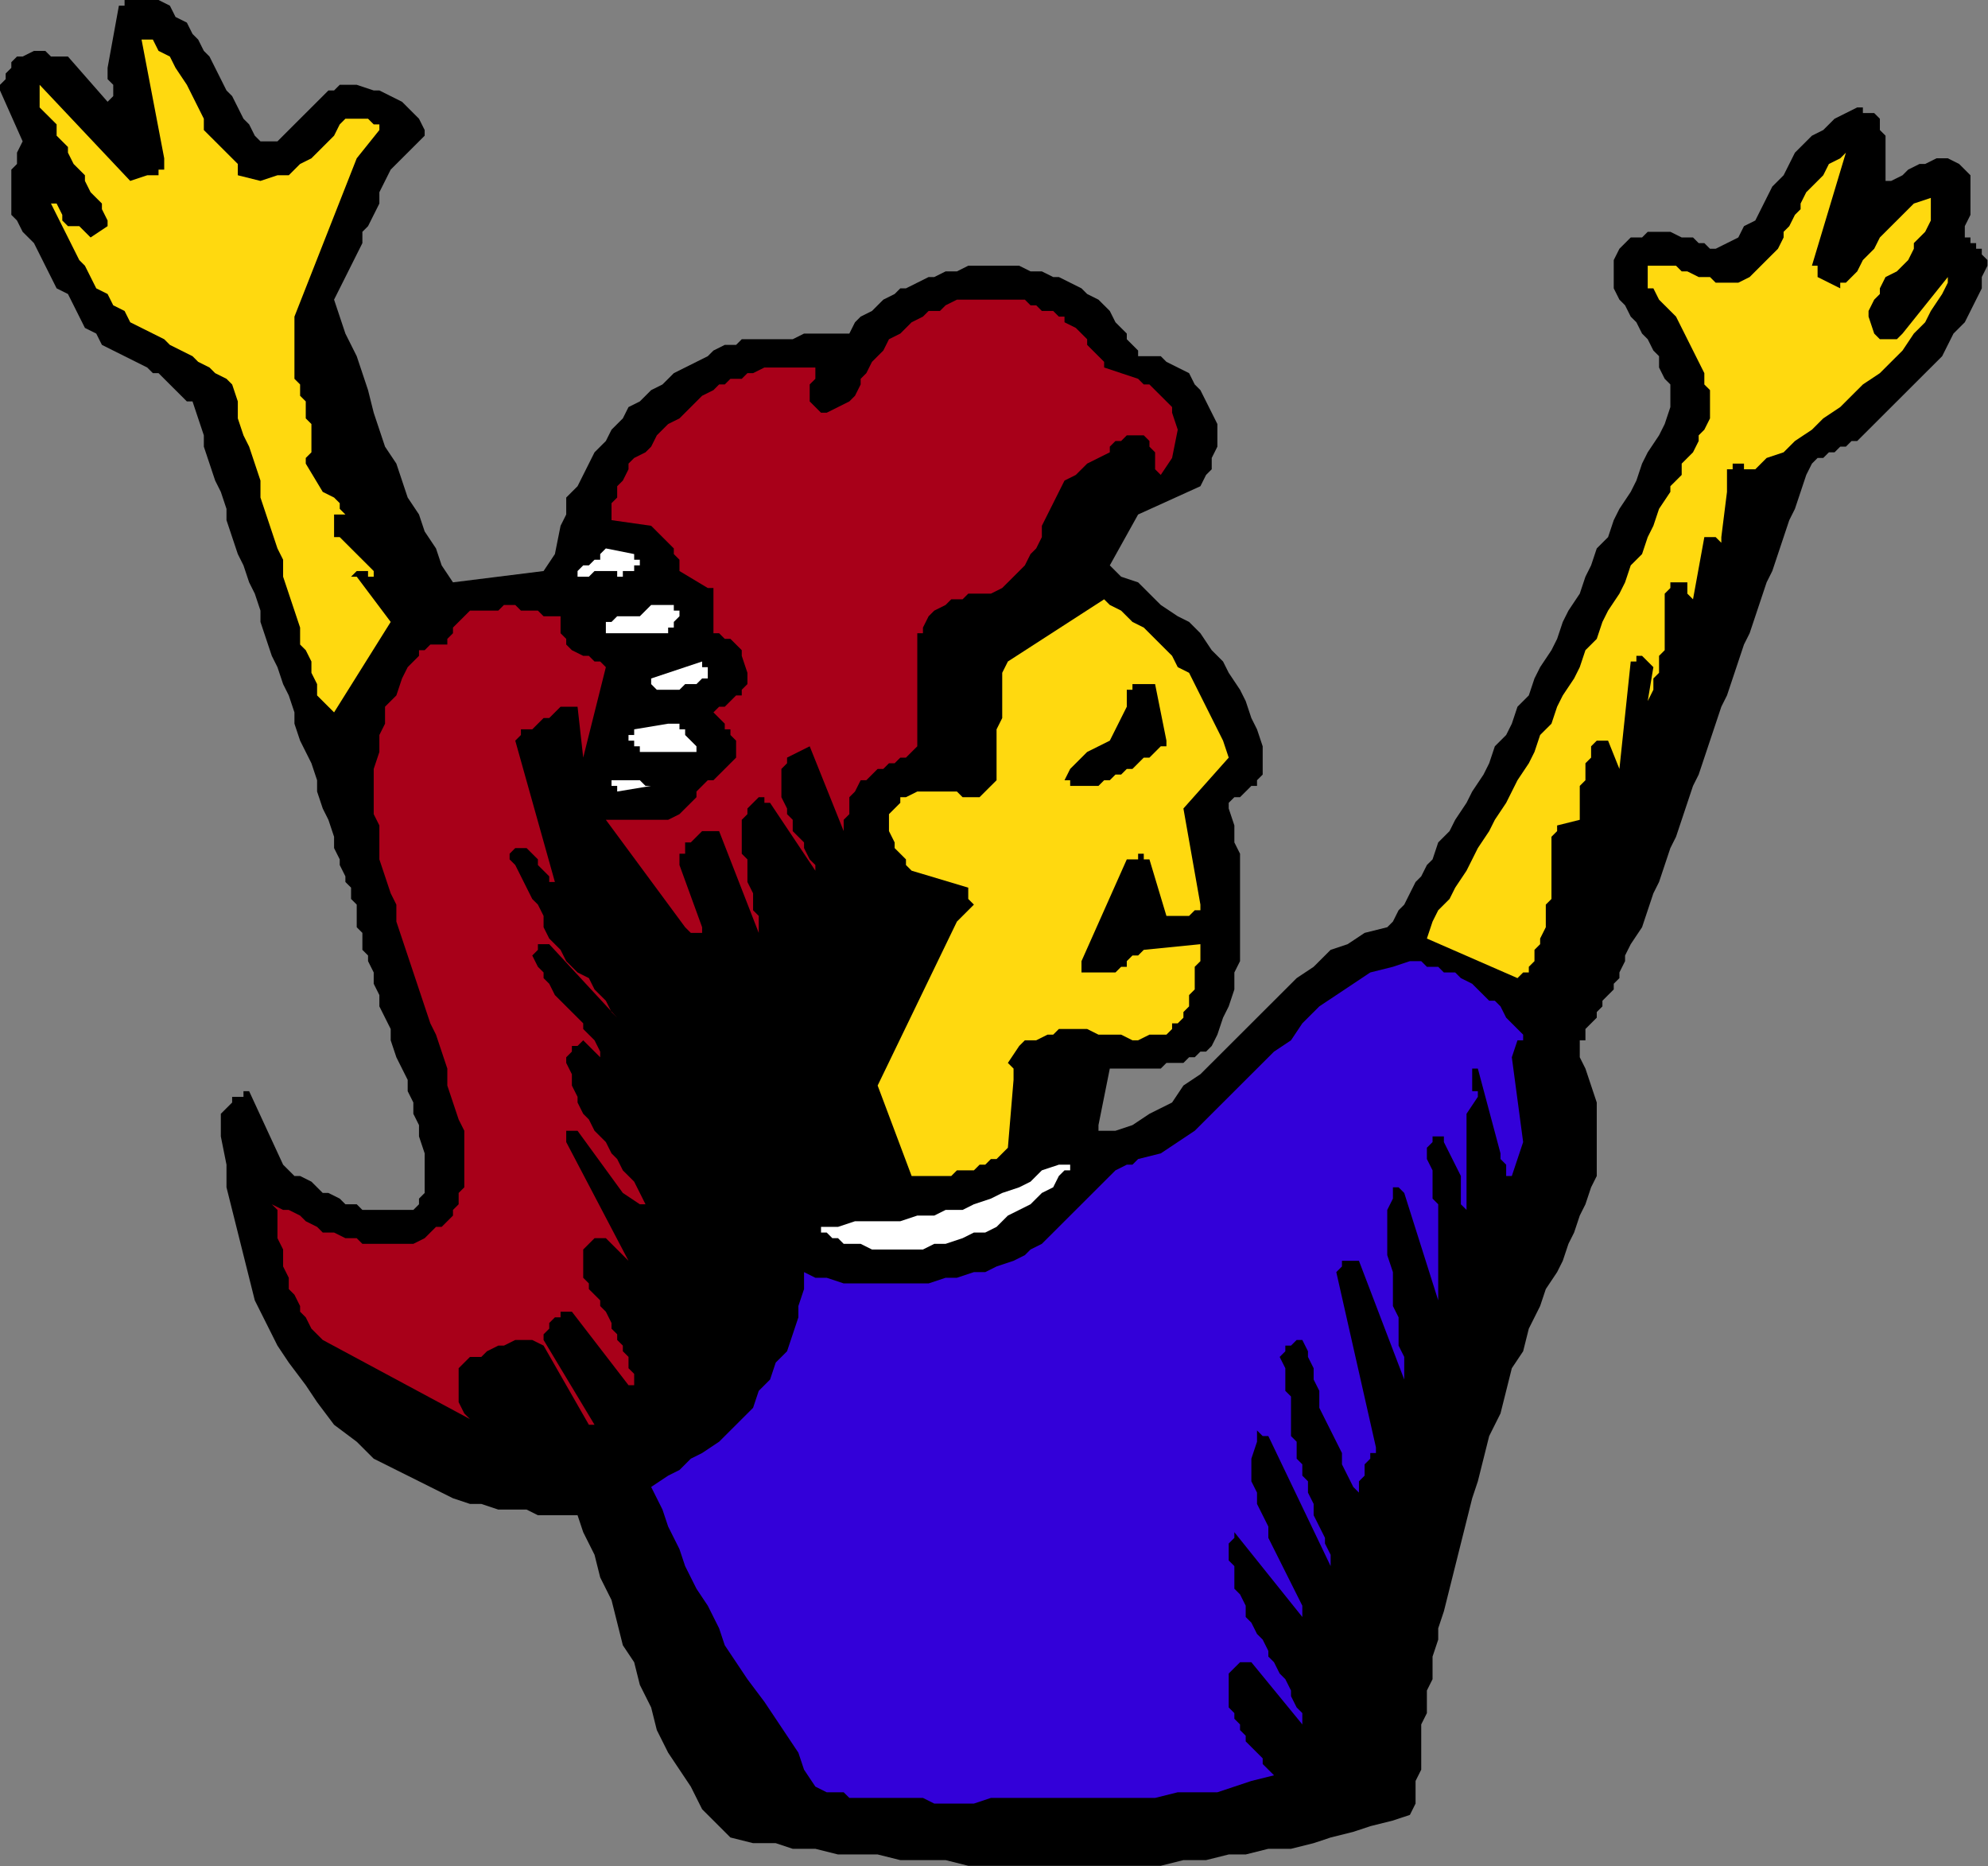 <?xml version="1.0" encoding="UTF-8" standalone="no"?>
<svg
   xmlns:dc="http://purl.org/dc/elements/1.1/"
   xmlns:cc="http://creativecommons.org/ns#"
   xmlns:rdf="http://www.w3.org/1999/02/22-rdf-syntax-ns#"
   xmlns:svg="http://www.w3.org/2000/svg"
   xmlns="http://www.w3.org/2000/svg"
   xmlns:sodipodi="http://sodipodi.sourceforge.net/DTD/sodipodi-0.dtd"
   xmlns:inkscape="http://www.inkscape.org/namespaces/inkscape"
   version="1.0"
   width="93.015mm"
   height="87.3mm"
   id="svg33"
   sodipodi:docname="FSA06131.WMF">
  <rect width="100%" height="100%" fill="#808080" stroke="none"/>
  <sodipodi:namedview
     pagecolor="#ffffff"
     bordercolor="#666666"
     borderopacity="1"
     objecttolerance="10"
     gridtolerance="10"
     guidetolerance="10"
     inkscape:pageopacity="0"
     inkscape:pageshadow="2"
     inkscape:window-width="640"
     inkscape:window-height="480"
     id="namedview35" />
  <defs
     id="defs3">
    <pattern
       id="WMFhbasepattern"
       patternUnits="userSpaceOnUse"
       width="6"
       height="6"
       x="0"
       y="0" />
  </defs>
  <path
     style="fill:#000000;fill-rule:evenodd;fill-opacity:1;stroke:none;"
     d="  M 351.456,46.979   L 350.455,48.979   L 350.455,50.978   L 349.453,52.977   L 348.452,54.976   L 347.451,56.975   L 345.448,58.974   L 344.447,60.973   L 343.446,62.973   L 341.443,64.972   L 339.44,66.971   L 338.439,67.97   L 336.437,69.969   L 334.434,71.969   L 332.431,73.968   L 330.429,75.967   L 328.426,77.966   L 327.425,77.966   L 326.424,78.966   L 325.422,78.966   L 324.421,79.965   L 323.42,79.965   L 322.418,80.965   L 321.417,80.965   L 320.416,81.964   L 319.414,83.963   L 318.413,86.962   L 317.412,89.961   L 316.411,91.96   L 315.409,94.959   L 314.408,97.957   L 313.407,100.956   L 312.405,102.955   L 311.404,105.954   L 310.403,108.952   L 309.401,111.951   L 308.4,113.95   L 307.399,116.949   L 306.398,119.948   L 305.396,122.946   L 304.395,124.945   L 303.394,127.944   L 302.392,130.943   L 301.391,133.942   L 300.39,136.94   L 299.388,138.939   L 298.387,141.938   L 297.386,144.937   L 296.385,147.935   L 295.383,149.935   L 294.382,152.933   L 293.381,155.932   L 292.379,157.931   L 291.378,160.93   L 290.377,163.928   L 288.374,166.927   L 287.373,168.926   L 287.373,169.926   L 286.372,171.925   L 286.372,172.925   L 285.37,173.924   L 285.37,174.924   L 284.369,175.923   L 283.368,176.923   L 283.368,177.922   L 282.366,178.922   L 282.366,179.921   L 281.365,180.921   L 280.364,181.921   L 280.364,183.92   L 279.362,183.92   L 279.362,185.919   L 279.362,186.918   L 280.364,188.918   L 281.365,191.916   L 282.366,194.915   L 282.366,196.914   L 282.366,199.913   L 282.366,202.911   L 282.366,204.911   L 282.366,207.909   L 281.365,209.908   L 280.364,212.907   L 279.362,214.906   L 278.361,217.905   L 277.36,219.904   L 276.359,222.903   L 275.357,224.902   L 273.355,227.901   L 272.353,230.899   L 270.351,234.897   L 269.349,238.896   L 267.347,241.894   L 266.346,245.893   L 265.344,249.891   L 263.342,253.889   L 262.34,257.887   L 261.339,261.886   L 260.338,264.884   L 259.336,268.883   L 258.335,272.881   L 257.334,276.879   L 256.333,280.877   L 255.331,284.876   L 254.33,287.874   L 254.33,289.873   L 253.329,292.872   L 253.329,294.871   L 253.329,296.87   L 252.327,298.87   L 252.327,300.869   L 252.327,302.868   L 251.326,304.867   L 251.326,306.866   L 251.326,308.865   L 251.326,310.864   L 251.326,312.863   L 250.325,314.863   L 250.325,316.862   L 250.325,318.861   L 249.323,320.86   L 246.32,321.859   L 242.314,322.859   L 239.31,323.859   L 235.305,324.858   L 232.301,325.858   L 228.296,326.857   L 224.291,326.857   L 220.286,327.857   L 217.282,327.857   L 213.277,328.856   L 209.272,328.856   L 205.266,329.856   L 202.262,329.856   L 198.257,329.856   L 194.252,329.856   L 190.247,329.856   L 186.242,329.856   L 182.236,329.856   L 179.233,329.856   L 175.227,329.856   L 171.222,329.856   L 167.217,328.856   L 163.212,328.856   L 159.207,328.856   L 155.201,327.857   L 152.197,327.857   L 148.192,327.857   L 144.187,326.857   L 140.182,326.857   L 137.178,325.858   L 133.173,325.858   L 129.168,324.858   L 127.165,322.859   L 124.161,319.86   L 122.159,315.862   L 120.156,312.863   L 118.153,309.865   L 116.151,305.866   L 115.149,301.868   L 113.147,297.87   L 112.145,293.872   L 110.143,290.873   L 109.142,286.875   L 108.14,282.877   L 106.138,278.878   L 105.136,274.88   L 103.134,270.882   L 102.133,267.883   L 100.13,267.883   L 97.126,267.883   L 95.123,267.883   L 93.121,266.883   L 90.117,266.883   L 88.114,266.883   L 85.11,265.884   L 83.108,265.884   L 80.104,264.884   L 78.101,263.885   L 76.099,262.885   L 74.096,261.886   L 72.094,260.886   L 70.091,259.887   L 68.088,258.887   L 66.086,257.887   L 63.082,254.889   L 59.077,251.89   L 56.073,247.892   L 54.07,244.893   L 51.066,240.895   L 49.064,237.896   L 47.061,233.898   L 45.058,229.9   L 44.057,225.901   L 43.056,221.903   L 42.055,217.905   L 41.053,213.907   L 40.052,209.908   L 40.052,205.91   L 39.051,200.912   L 39.051,196.914   L 39.051,196.914   L 40.052,195.914   L 40.052,195.914   L 41.053,194.915   L 41.053,194.915   L 41.053,193.915   L 42.055,193.915   L 42.055,193.915   L 42.055,193.915   L 43.056,193.915   L 43.056,192.916   L 44.057,192.916   L 50.065,205.91   L 51.066,206.91   L 52.068,207.909   L 53.069,207.909   L 55.071,208.909   L 56.073,209.908   L 57.074,210.908   L 58.075,210.908   L 60.078,211.907   L 61.079,212.907   L 63.082,212.907   L 64.083,213.907   L 66.086,213.907   L 67.087,213.907   L 69.09,213.907   L 70.091,213.907   L 72.094,213.907   L 73.095,213.907   L 74.096,212.907   L 74.096,211.907   L 75.097,210.908   L 75.097,209.908   L 75.097,207.909   L 75.097,206.91   L 75.097,205.91   L 75.097,203.911   L 74.096,200.912   L 74.096,198.913   L 73.095,196.914   L 73.095,194.915   L 72.094,192.916   L 72.094,190.917   L 71.092,188.918   L 70.091,186.918   L 69.09,183.92   L 69.09,181.921   L 68.088,179.921   L 67.087,177.922   L 67.087,175.923   L 66.086,173.924   L 66.086,171.925   L 65.084,169.926   L 65.084,168.926   L 64.083,167.927   L 64.083,166.927   L 64.083,164.928   L 63.082,163.928   L 63.082,162.929   L 63.082,161.929   L 63.082,159.93   L 62.081,158.931   L 62.081,157.931   L 62.081,156.931   L 61.079,155.932   L 61.079,154.932   L 60.078,152.933   L 60.078,151.934   L 59.077,149.935   L 59.077,147.935   L 58.075,144.937   L 57.074,142.938   L 56.073,139.939   L 56.073,137.94   L 55.071,134.941   L 54.07,132.942   L 53.069,130.943   L 52.068,127.944   L 52.068,125.945   L 51.066,122.946   L 50.065,120.947   L 49.064,117.949   L 48.062,115.949   L 47.061,112.951   L 46.06,109.952   L 46.06,107.953   L 45.058,104.954   L 44.057,102.955   L 43.056,99.956   L 42.055,97.957   L 41.053,94.959   L 40.052,91.96   L 40.052,89.961   L 39.051,86.962   L 38.049,84.963   L 37.048,81.964   L 36.047,78.966   L 36.047,76.966   L 35.045,73.968   L 34.044,70.969   L 33.043,70.969   L 32.042,69.969   L 31.04,68.97   L 30.039,67.97   L 29.038,66.971   L 28.036,65.971   L 27.035,65.971   L 26.034,64.972   L 24.031,63.972   L 22.029,62.973   L 20.026,61.973   L 18.023,60.973   L 17.022,58.974   L 15.019,57.975   L 14.018,55.976   L 13.017,53.976   L 12.016,51.977   L 10.013,50.978   L 9.012,48.979   L 8.01,46.979   L 7.009,44.98   L 6.008,42.981   L 4.005,40.982   L 3.004,38.983   L 2.003,37.983   L 2.003,35.984   L 2.003,33.985   L 2.003,31.986   L 2.003,29.987   L 3.004,28.987   L 3.004,26.988   L 4.005,24.989   L 0,15.993   L 0,14.993   L 1.001,13.994   L 1.001,12.994   L 2.003,11.995   L 2.003,10.995   L 3.004,9.996   L 4.005,9.996   L 6.008,8.996   L 7.009,8.996   L 7.009,8.996   L 8.01,8.996   L 9.012,9.996   L 10.013,9.996   L 10.013,9.996   L 11.014,9.996   L 12.016,9.996   L 19.025,17.992   L 20.026,16.993   L 20.026,16.993   L 20.026,15.993   L 20.026,14.993   L 20.026,14.993   L 19.025,13.994   L 19.025,12.994   L 19.025,11.995   L 21.027,1   L 22.029,1   L 22.029,0   L 23.03,0   L 24.031,0   L 25.032,0   L 26.034,0   L 27.035,0   L 28.036,0   L 30.039,1   L 31.04,2.999   L 33.043,3.998   L 34.044,5.997   L 35.045,6.997   L 36.047,8.996   L 37.048,9.996   L 38.049,11.995   L 39.051,13.994   L 40.052,15.993   L 41.053,16.993   L 42.055,18.992   L 43.056,20.991   L 44.057,21.99   L 45.058,23.99   L 46.06,24.989   L 48.062,24.989   L 49.064,24.989   L 50.065,23.99   L 51.066,22.99   L 52.068,21.99   L 53.069,20.991   L 53.069,20.991   L 54.07,19.991   L 55.071,18.992   L 56.073,17.992   L 57.074,16.993   L 58.075,15.993   L 59.077,15.993   L 60.078,14.993   L 62.081,14.993   L 63.082,14.993   L 66.086,15.993   L 67.087,15.993   L 69.09,16.993   L 71.092,17.992   L 72.094,18.992   L 73.095,19.991   L 74.096,20.991   L 75.097,22.99   L 75.097,22.99   L 75.097,23.99   L 75.097,23.99   L 75.097,23.99   L 73.095,25.989   L 72.094,26.988   L 70.091,28.987   L 69.09,29.987   L 68.088,31.986   L 67.087,33.985   L 67.087,35.984   L 66.086,37.983   L 65.084,39.983   L 64.083,40.982   L 64.083,42.981   L 63.082,44.98   L 62.081,46.979   L 61.079,48.979   L 60.078,50.978   L 59.077,52.977   L 60.078,55.976   L 61.079,58.974   L 63.082,62.973   L 64.083,65.971   L 65.084,68.97   L 66.086,72.968   L 67.087,75.967   L 68.088,78.966   L 70.091,81.964   L 71.092,84.963   L 72.094,87.962   L 74.096,90.96   L 75.097,93.959   L 77.1,96.958   L 78.101,99.956   L 80.104,102.955   L 96.125,100.956   L 98.127,97.957   L 99.129,92.959   L 100.13,90.96   L 100.13,87.962   L 102.133,85.962   L 103.134,83.963   L 104.135,81.964   L 105.136,79.965   L 107.139,77.966   L 108.14,75.967   L 110.143,73.968   L 111.144,71.969   L 113.147,70.969   L 115.149,68.97   L 117.152,67.97   L 119.155,65.971   L 121.157,64.972   L 123.16,63.972   L 125.162,62.973   L 126.164,61.973   L 128.166,60.973   L 130.169,60.973   L 131.17,59.974   L 133.173,59.974   L 135.175,59.974   L 137.178,59.974   L 138.179,59.974   L 140.182,59.974   L 142.184,58.974   L 144.187,58.974   L 145.188,58.974   L 147.191,58.974   L 149.194,58.974   L 150.195,58.974   L 151.196,56.975   L 152.197,55.976   L 154.2,54.976   L 155.201,53.976   L 156.203,52.977   L 158.205,51.977   L 159.207,50.978   L 160.208,50.978   L 162.21,49.978   L 164.213,48.979   L 165.214,48.979   L 167.217,47.979   L 169.22,47.979   L 171.222,46.979   L 172.223,46.979   L 174.226,46.979   L 176.229,46.979   L 178.231,46.979   L 180.234,46.979   L 182.236,47.979   L 184.239,47.979   L 186.242,48.979   L 187.243,48.979   L 189.246,49.978   L 191.248,50.978   L 192.249,51.977   L 194.252,52.977   L 195.253,53.976   L 196.255,54.976   L 197.256,56.975   L 198.257,57.975   L 199.259,58.974   L 199.259,59.974   L 200.26,60.973   L 200.26,60.973   L 200.26,60.973   L 201.261,61.973   L 201.261,61.973   L 201.261,61.973   L 201.261,62.973   L 203.264,62.973   L 205.266,62.973   L 206.268,63.972   L 208.27,64.972   L 210.273,65.971   L 211.274,67.97   L 212.275,68.97   L 213.277,70.969   L 214.278,72.968   L 215.279,74.967   L 215.279,76.966   L 215.279,78.966   L 214.278,80.965   L 214.278,82.964   L 213.277,83.963   L 212.275,85.962   L 201.261,90.96   L 196.255,99.956   L 198.257,101.955   L 201.261,102.955   L 203.264,104.954   L 205.266,106.953   L 208.27,108.952   L 210.273,109.952   L 212.275,111.951   L 214.278,114.95   L 216.281,116.949   L 217.282,118.948   L 219.285,121.947   L 220.286,123.946   L 221.287,126.945   L 222.288,128.944   L 223.29,131.942   L 223.29,134.941   L 223.29,134.941   L 223.29,135.941   L 223.29,136.94   L 223.29,136.94   L 222.288,137.94   L 222.288,138.939   L 221.287,138.939   L 220.286,139.939   L 219.285,140.938   L 218.283,140.938   L 217.282,141.938   L 217.282,142.938   L 218.283,145.936   L 218.283,148.935   L 219.285,150.934   L 219.285,153.933   L 219.285,156.931   L 219.285,158.931   L 219.285,161.929   L 219.285,164.928   L 219.285,166.927   L 219.285,169.926   L 218.283,171.925   L 218.283,174.924   L 217.282,177.922   L 216.281,179.921   L 215.279,182.92   L 214.278,184.919   L 213.277,185.919   L 212.275,185.919   L 211.274,186.918   L 210.273,186.918   L 209.272,187.918   L 208.27,187.918   L 207.269,187.918   L 206.268,187.918   L 205.266,188.918   L 203.264,188.918   L 202.262,188.918   L 201.261,188.918   L 200.26,188.918   L 199.259,188.918   L 198.257,188.918   L 196.255,188.918   L 194.252,198.913   L 194.252,198.913   L 194.252,199.913   L 194.252,199.913   L 195.253,199.913   L 195.253,199.913   L 196.255,199.913   L 196.255,199.913   L 197.256,199.913   L 200.26,198.913   L 203.264,196.914   L 207.269,194.915   L 209.272,191.916   L 212.275,189.917   L 215.279,186.918   L 218.283,183.92   L 221.287,180.921   L 224.291,177.922   L 226.294,175.923   L 229.298,172.925   L 232.301,170.925   L 235.305,167.927   L 238.309,166.927   L 241.313,164.928   L 245.318,163.928   L 246.32,162.929   L 247.321,160.93   L 248.322,159.93   L 249.323,157.931   L 250.325,155.932   L 251.326,154.932   L 252.327,152.933   L 253.329,151.934   L 254.33,148.935   L 256.333,146.936   L 257.334,144.937   L 259.336,141.938   L 260.338,139.939   L 262.34,136.94   L 263.342,134.941   L 264.343,131.942   L 266.346,129.943   L 267.347,127.944   L 268.348,124.945   L 270.351,122.946   L 271.352,119.948   L 272.353,117.949   L 274.356,114.95   L 275.357,112.951   L 276.359,109.952   L 277.36,107.953   L 279.362,104.954   L 280.364,101.955   L 281.365,99.956   L 282.366,96.958   L 284.369,94.959   L 285.37,91.96   L 286.372,89.961   L 288.374,86.962   L 289.375,84.963   L 290.377,81.964   L 291.378,79.965   L 293.381,76.966   L 294.382,74.967   L 295.383,71.969   L 295.383,69.969   L 295.383,67.97   L 294.382,66.971   L 293.381,64.972   L 293.381,62.973   L 292.379,61.973   L 291.378,59.974   L 290.377,58.974   L 289.375,56.975   L 288.374,55.976   L 287.373,53.976   L 286.372,52.977   L 285.37,50.978   L 285.37,48.979   L 285.37,47.979   L 285.37,45.98   L 286.372,43.981   L 287.373,42.981   L 288.374,41.982   L 290.377,41.982   L 291.378,40.982   L 293.381,40.982   L 294.382,40.982   L 295.383,40.982   L 297.386,41.982   L 298.387,41.982   L 299.388,41.982   L 300.39,42.981   L 301.391,42.981   L 302.392,43.981   L 302.392,43.981   L 303.394,43.981   L 305.396,42.981   L 307.399,41.982   L 308.4,39.983   L 310.403,38.983   L 311.404,36.984   L 312.405,34.985   L 313.407,32.986   L 315.409,30.986   L 316.411,28.987   L 317.412,26.988   L 318.413,25.989   L 320.416,23.99   L 322.418,22.99   L 324.421,20.991   L 326.424,19.991   L 328.426,18.992   L 329.427,18.992   L 329.427,19.991   L 330.429,19.991   L 331.43,19.991   L 332.431,20.991   L 332.431,22.99   L 333.433,23.99   L 333.433,25.989   L 333.433,26.988   L 333.433,28.987   L 333.433,30.986   L 333.433,31.986   L 334.434,31.986   L 336.437,30.986   L 337.438,29.987   L 339.44,28.987   L 340.442,28.987   L 342.444,27.988   L 344.447,27.988   L 346.45,28.987   L 347.451,29.987   L 348.452,30.986   L 348.452,32.986   L 348.452,34.985   L 348.452,35.984   L 348.452,37.983   L 347.451,39.983   L 347.451,41.982   L 348.452,41.982   L 348.452,42.981   L 349.453,42.981   L 349.453,43.981   L 350.455,43.981   L 350.455,44.98   L 351.456,45.98   L 351.456,46.979  z "
     id="path5" />
  <path
     style="fill:#ffd90f;fill-rule:evenodd;fill-opacity:1;stroke:none;"
     d="  M 344.447,49.978   L 343.446,51.977   L 341.443,54.976   L 340.442,56.975   L 338.439,58.974   L 336.437,61.973   L 334.434,63.972   L 332.431,65.971   L 329.427,67.97   L 327.425,69.969   L 325.422,71.969   L 322.418,73.968   L 320.416,75.967   L 317.412,77.966   L 315.409,79.965   L 312.405,80.965   L 310.403,82.964   L 309.401,82.964   L 309.401,82.964   L 308.4,82.964   L 308.4,81.964   L 307.399,81.964   L 307.399,81.964   L 306.398,81.964   L 306.398,82.964   L 306.398,82.964   L 305.396,82.964   L 305.396,83.963   L 305.396,83.963   L 305.396,84.963   L 305.396,84.963   L 305.396,85.962   L 305.396,86.962   L 304.395,94.959   L 304.395,95.958   L 304.395,95.958   L 303.394,94.959   L 303.394,94.959   L 302.392,94.959   L 302.392,94.959   L 301.391,94.959   L 301.391,94.959   L 299.388,105.954   L 299.388,105.954   L 298.387,104.954   L 298.387,104.954   L 298.387,103.955   L 298.387,103.955   L 298.387,102.955   L 298.387,102.955   L 298.387,102.955   L 297.386,102.955   L 296.385,102.955   L 296.385,102.955   L 295.383,102.955   L 295.383,103.955   L 295.383,103.955   L 294.382,104.954   L 294.382,104.954   L 294.382,105.954   L 294.382,106.953   L 294.382,108.952   L 294.382,109.952   L 294.382,110.952   L 294.382,111.951   L 294.382,112.951   L 294.382,114.95   L 293.381,115.949   L 293.381,116.949   L 293.381,117.949   L 293.381,118.948   L 292.379,119.948   L 292.379,120.947   L 292.379,121.947   L 291.378,123.946   L 292.379,117.949   L 291.378,116.949   L 291.378,116.949   L 291.378,116.949   L 290.377,115.949   L 289.375,115.949   L 289.375,115.949   L 289.375,116.949   L 288.374,116.949   L 286.372,135.941   L 284.369,130.943   L 284.369,130.943   L 283.368,130.943   L 283.368,130.943   L 282.366,130.943   L 281.365,131.942   L 281.365,132.942   L 281.365,133.942   L 280.364,134.941   L 280.364,135.941   L 280.364,136.94   L 280.364,137.94   L 279.362,138.939   L 279.362,146.936   L 279.362,145.936   L 279.362,145.936   L 279.362,145.936   L 279.362,144.937   L 275.357,145.936   L 275.357,146.936   L 274.356,147.935   L 274.356,149.935   L 274.356,150.934   L 274.356,152.933   L 274.356,153.933   L 274.356,155.932   L 274.356,156.931   L 274.356,158.931   L 273.355,159.93   L 273.355,161.929   L 273.355,162.929   L 273.355,163.928   L 272.353,165.928   L 272.353,166.927   L 271.352,167.927   L 271.352,168.926   L 271.352,169.926   L 271.352,169.926   L 270.351,170.925   L 270.351,171.925   L 270.351,171.925   L 269.349,171.925   L 268.348,172.925   L 252.327,165.928   L 253.329,162.929   L 254.33,160.93   L 256.333,158.931   L 257.334,156.931   L 259.336,153.933   L 260.338,151.934   L 261.339,149.935   L 263.342,146.936   L 264.343,144.937   L 266.346,141.938   L 267.347,139.939   L 268.348,137.94   L 270.351,134.941   L 271.352,132.942   L 272.353,129.943   L 274.356,127.944   L 275.357,124.945   L 276.359,122.946   L 278.361,119.948   L 279.362,117.949   L 280.364,114.95   L 282.366,112.951   L 283.368,109.952   L 284.369,107.953   L 286.372,104.954   L 287.373,102.955   L 288.374,99.956   L 290.377,97.957   L 291.378,94.959   L 292.379,92.959   L 293.381,89.961   L 295.383,86.962   L 295.383,85.962   L 296.385,84.963   L 297.386,83.963   L 297.386,81.964   L 298.387,80.965   L 299.388,79.965   L 300.39,77.966   L 300.39,76.966   L 301.391,75.967   L 302.392,73.968   L 302.392,72.968   L 302.392,71.969   L 302.392,69.969   L 302.392,68.97   L 301.391,67.97   L 301.391,65.971   L 300.39,63.972   L 299.388,61.973   L 298.387,59.974   L 297.386,57.975   L 296.385,55.976   L 295.383,54.976   L 293.381,52.977   L 292.379,50.978   L 291.378,50.978   L 291.378,49.978   L 291.378,49.978   L 291.378,48.979   L 291.378,48.979   L 291.378,47.979   L 291.378,47.979   L 291.378,46.979   L 292.379,46.979   L 293.381,46.979   L 295.383,46.979   L 296.385,46.979   L 297.386,47.979   L 298.387,47.979   L 300.39,48.979   L 301.391,48.979   L 302.392,48.979   L 303.394,49.978   L 305.396,49.978   L 306.398,49.978   L 307.399,49.978   L 309.401,48.979   L 310.403,47.979   L 311.404,46.979   L 312.405,45.98   L 313.407,44.98   L 314.408,43.981   L 315.409,41.982   L 315.409,40.982   L 316.411,39.983   L 317.412,37.983   L 318.413,36.984   L 318.413,35.984   L 319.414,33.985   L 320.416,32.986   L 321.417,31.986   L 322.418,30.986   L 323.42,28.987   L 325.422,27.988   L 326.424,26.988   L 320.416,46.979   L 321.417,46.979   L 321.417,47.979   L 321.417,48.979   L 321.417,48.979   L 325.422,50.978   L 325.422,50.978   L 325.422,49.978   L 326.424,49.978   L 326.424,49.978   L 328.426,47.979   L 329.427,45.98   L 331.43,43.981   L 332.431,41.982   L 334.434,39.983   L 336.437,37.983   L 338.439,35.984   L 341.443,34.985   L 341.443,35.984   L 341.443,37.983   L 341.443,38.983   L 340.442,40.982   L 339.44,41.982   L 338.439,42.981   L 338.439,43.981   L 337.438,45.98   L 336.437,46.979   L 335.435,47.979   L 333.433,48.979   L 332.431,50.978   L 332.431,51.977   L 331.43,52.977   L 330.429,54.976   L 330.429,55.976   L 331.43,58.974   L 332.431,59.974   L 332.431,59.974   L 333.433,59.974   L 333.433,59.974   L 334.434,59.974   L 335.435,59.974   L 335.435,59.974   L 336.437,58.974   L 344.447,48.979   L 344.447,48.979   L 344.447,48.979   L 344.447,49.978   L 344.447,49.978  z "
     id="path7" />
  <path
     style="fill:#3300d9;fill-rule:evenodd;fill-opacity:1;stroke:none;"
     d="  M 268.348,183.92   L 267.347,186.918   L 269.349,201.912   L 267.347,207.909   L 267.347,207.909   L 266.346,207.909   L 266.346,206.91   L 266.346,205.91   L 266.346,205.91   L 265.344,204.911   L 265.344,204.911   L 265.344,203.911   L 261.339,188.918   L 261.339,188.918   L 261.339,188.918   L 261.339,188.918   L 260.338,188.918   L 260.338,189.917   L 260.338,189.917   L 260.338,190.917   L 260.338,190.917   L 260.338,191.916   L 260.338,192.916   L 261.339,192.916   L 261.339,193.915   L 259.336,196.914   L 259.336,215.906   L 259.336,214.906   L 259.336,213.907   L 258.335,212.907   L 258.335,211.907   L 258.335,210.908   L 258.335,209.908   L 258.335,208.909   L 258.335,207.909   L 255.331,201.912   L 255.331,201.912   L 255.331,200.912   L 255.331,200.912   L 254.33,200.912   L 253.329,200.912   L 253.329,201.912   L 252.327,202.911   L 252.327,203.911   L 252.327,204.911   L 253.329,206.91   L 253.329,207.909   L 253.329,209.908   L 253.329,211.907   L 254.33,212.907   L 254.33,214.906   L 254.33,216.905   L 254.33,217.905   L 254.33,219.904   L 254.33,221.903   L 254.33,222.903   L 254.33,224.902   L 254.33,226.901   L 254.33,227.901   L 254.33,229.9   L 248.322,210.908   L 248.322,210.908   L 247.321,209.908   L 247.321,209.908   L 246.32,209.908   L 246.32,211.907   L 245.318,213.907   L 245.318,215.906   L 245.318,217.905   L 245.318,219.904   L 245.318,221.903   L 246.32,224.902   L 246.32,226.901   L 246.32,228.9   L 246.32,230.899   L 247.321,232.898   L 247.321,235.897   L 247.321,237.896   L 248.322,239.895   L 248.322,241.894   L 248.322,243.894   L 240.312,222.903   L 239.31,222.903   L 239.31,222.903   L 238.309,222.903   L 238.309,222.903   L 237.308,222.903   L 237.308,223.902   L 237.308,223.902   L 236.307,224.902   L 243.316,255.888   L 243.316,256.888   L 242.314,256.888   L 242.314,257.887   L 241.313,258.887   L 241.313,259.887   L 241.313,260.886   L 240.312,261.886   L 240.312,263.885   L 239.31,262.885   L 238.309,260.886   L 237.308,258.887   L 237.308,256.888   L 236.307,254.889   L 235.305,252.89   L 234.304,250.89   L 233.303,248.891   L 233.303,247.892   L 233.303,245.893   L 232.301,243.894   L 232.301,242.894   L 232.301,241.894   L 231.3,239.895   L 231.3,238.896   L 230.299,236.897   L 229.298,236.897   L 229.298,236.897   L 229.298,236.897   L 229.298,236.897   L 228.296,237.896   L 228.296,237.896   L 228.296,237.896   L 227.295,237.896   L 227.295,238.896   L 227.295,238.896   L 226.294,239.895   L 226.294,239.895   L 227.295,241.894   L 227.295,242.894   L 227.295,243.894   L 227.295,245.893   L 228.296,246.892   L 228.296,247.892   L 228.296,249.891   L 228.296,250.89   L 228.296,252.89   L 228.296,253.889   L 229.298,254.889   L 229.298,256.888   L 229.298,257.887   L 230.299,258.887   L 230.299,260.886   L 231.3,261.886   L 231.3,263.885   L 232.301,265.884   L 232.301,267.883   L 233.303,269.882   L 234.304,271.881   L 234.304,272.881   L 235.305,274.88   L 235.305,276.879   L 224.291,253.889   L 224.291,253.889   L 224.291,253.889   L 223.29,253.889   L 222.288,252.89   L 222.288,254.889   L 221.287,257.887   L 221.287,259.887   L 221.287,261.886   L 222.288,263.885   L 222.288,265.884   L 223.29,267.883   L 224.291,269.882   L 224.291,271.881   L 225.292,273.88   L 226.294,275.88   L 227.295,277.879   L 228.296,279.878   L 229.298,281.877   L 230.299,283.876   L 230.299,285.875   L 218.283,270.882   L 218.283,271.881   L 217.282,272.881   L 217.282,273.88   L 217.282,275.88   L 218.283,276.879   L 218.283,277.879   L 218.283,278.878   L 218.283,280.877   L 219.285,281.877   L 220.286,283.876   L 220.286,285.875   L 221.287,286.875   L 222.288,288.874   L 223.29,289.873   L 224.291,291.873   L 224.291,292.872   L 225.292,293.872   L 226.294,295.871   L 227.295,296.87   L 228.296,298.87   L 228.296,299.869   L 229.298,301.868   L 230.299,302.868   L 230.299,304.867   L 221.287,293.872   L 220.286,293.872   L 219.285,293.872   L 219.285,293.872   L 218.283,294.871   L 218.283,294.871   L 217.282,295.871   L 217.282,295.871   L 217.282,296.87   L 217.282,297.87   L 217.282,299.869   L 217.282,300.869   L 217.282,301.868   L 218.283,302.868   L 218.283,303.867   L 219.285,304.867   L 219.285,305.866   L 220.286,306.866   L 220.286,307.866   L 221.287,308.865   L 222.288,309.865   L 223.29,310.864   L 223.29,311.864   L 224.291,312.863   L 225.292,313.863   L 221.287,314.863   L 218.283,315.862   L 215.279,316.862   L 211.274,316.862   L 208.27,316.862   L 204.265,317.861   L 201.261,317.861   L 197.256,317.861   L 193.251,317.861   L 190.247,317.861   L 186.242,317.861   L 183.238,317.861   L 179.233,317.861   L 175.227,317.861   L 172.223,318.861   L 168.218,318.861   L 166.216,318.861   L 165.214,318.861   L 163.212,317.861   L 162.21,317.861   L 160.208,317.861   L 159.207,317.861   L 157.204,317.861   L 156.203,317.861   L 154.2,317.861   L 153.199,317.861   L 151.196,317.861   L 150.195,317.861   L 149.194,316.862   L 147.191,316.862   L 146.19,316.862   L 144.187,315.862   L 142.184,312.863   L 141.183,309.865   L 139.181,306.866   L 137.178,303.867   L 135.175,300.869   L 132.171,296.87   L 130.169,293.872   L 128.166,290.873   L 127.165,287.874   L 125.162,283.876   L 123.16,280.877   L 121.157,276.879   L 120.156,273.88   L 118.153,269.882   L 117.152,266.883   L 115.149,262.885   L 118.153,260.886   L 120.156,259.887   L 122.159,257.887   L 124.161,256.888   L 127.165,254.889   L 129.168,252.89   L 131.17,250.89   L 133.173,248.891   L 134.174,245.893   L 136.177,243.894   L 137.178,240.895   L 139.181,238.896   L 140.182,235.897   L 141.183,232.898   L 141.183,230.899   L 142.184,227.901   L 142.184,226.901   L 142.184,225.901   L 142.184,225.901   L 142.184,224.902   L 144.187,225.901   L 146.19,225.901   L 149.194,226.901   L 151.196,226.901   L 154.2,226.901   L 156.203,226.901   L 159.207,226.901   L 161.209,226.901   L 164.213,226.901   L 167.217,225.901   L 169.22,225.901   L 172.223,224.902   L 174.226,224.902   L 176.229,223.902   L 179.233,222.903   L 181.235,221.903   L 182.236,220.904   L 184.239,219.904   L 185.24,218.904   L 186.242,217.905   L 188.244,215.906   L 189.246,214.906   L 190.247,213.907   L 191.248,212.907   L 192.249,211.907   L 194.252,209.908   L 195.253,208.909   L 196.255,207.909   L 197.256,206.91   L 199.259,205.91   L 200.26,205.91   L 201.261,204.911   L 205.266,203.911   L 208.27,201.912   L 211.274,199.913   L 214.278,196.914   L 216.281,194.915   L 219.285,191.916   L 222.288,188.918   L 225.292,185.919   L 228.296,183.92   L 230.299,180.921   L 233.303,177.922   L 236.307,175.923   L 239.31,173.924   L 242.314,171.925   L 246.32,170.925   L 249.323,169.926   L 251.326,169.926   L 252.327,170.925   L 254.33,170.925   L 255.331,171.925   L 257.334,171.925   L 258.335,172.925   L 260.338,173.924   L 261.339,174.924   L 262.34,175.923   L 263.342,176.923   L 264.343,176.923   L 265.344,177.922   L 266.346,179.921   L 267.347,180.921   L 268.348,181.921   L 269.349,182.92   L 269.349,182.92   L 269.349,183.92   L 269.349,183.92   L 268.348,183.92  z "
     id="path9" />
  <path
     style="fill:#ffd90f;fill-rule:evenodd;fill-opacity:1;stroke:none;"
     d="  M 217.282,133.942   L 209.272,142.938   L 212.275,159.93   L 212.275,160.93   L 211.274,160.93   L 210.273,161.929   L 209.272,161.929   L 208.27,161.929   L 207.269,161.929   L 206.268,161.929   L 206.268,161.929   L 203.264,151.934   L 202.262,151.934   L 202.262,150.934   L 201.261,150.934   L 201.261,151.934   L 200.26,151.934   L 200.26,151.934   L 199.259,151.934   L 199.259,151.934   L 191.248,169.926   L 191.248,169.926   L 191.248,170.925   L 191.248,170.925   L 191.248,171.925   L 192.249,171.925   L 192.249,171.925   L 193.251,171.925   L 194.252,171.925   L 195.253,171.925   L 195.253,171.925   L 196.255,171.925   L 197.256,171.925   L 198.257,170.925   L 198.257,170.925   L 199.259,170.925   L 199.259,169.926   L 200.26,168.926   L 201.261,168.926   L 201.261,168.926   L 202.262,167.927   L 212.275,166.927   L 212.275,167.927   L 212.275,168.926   L 212.275,169.926   L 211.274,170.925   L 211.274,171.925   L 211.274,173.924   L 211.274,174.924   L 210.273,175.923   L 210.273,176.923   L 210.273,177.922   L 209.272,178.922   L 209.272,179.921   L 208.27,180.921   L 207.269,180.921   L 207.269,181.921   L 206.268,182.92   L 204.265,182.92   L 203.264,182.92   L 201.261,183.92   L 200.26,183.92   L 198.257,182.92   L 197.256,182.92   L 195.253,182.92   L 194.252,182.92   L 192.249,181.921   L 191.248,181.921   L 190.247,181.921   L 188.244,181.921   L 187.243,181.921   L 186.242,182.92   L 185.24,182.92   L 183.238,183.92   L 183.238,183.92   L 182.236,183.92   L 182.236,183.92   L 181.235,183.92   L 181.235,183.92   L 181.235,183.92   L 180.234,184.919   L 180.234,184.919   L 178.231,187.918   L 179.233,188.918   L 179.233,188.918   L 179.233,189.917   L 179.233,190.917   L 178.231,202.911   L 177.23,203.911   L 177.23,203.911   L 176.229,204.911   L 175.227,204.911   L 174.226,205.91   L 173.225,205.91   L 172.223,206.91   L 170.221,206.91   L 169.22,206.91   L 168.218,207.909   L 167.217,207.909   L 166.216,207.909   L 165.214,207.909   L 164.213,207.909   L 163.212,207.909   L 161.209,207.909   L 155.201,191.916   L 169.22,162.929   L 172.223,159.93   L 171.222,158.931   L 171.222,157.931   L 171.222,157.931   L 171.222,156.931   L 161.209,153.933   L 160.208,152.933   L 160.208,151.934   L 159.207,150.934   L 158.205,149.935   L 158.205,148.935   L 157.204,146.936   L 157.204,145.936   L 157.204,143.937   L 158.205,142.938   L 159.207,141.938   L 159.207,140.938   L 160.208,140.938   L 162.21,139.939   L 163.212,139.939   L 164.213,139.939   L 166.216,139.939   L 167.217,139.939   L 168.218,139.939   L 169.22,139.939   L 170.221,140.938   L 170.221,140.938   L 171.222,140.938   L 172.223,140.938   L 173.225,140.938   L 174.226,139.939   L 175.227,138.939   L 176.229,137.94   L 176.229,136.94   L 176.229,134.941   L 176.229,133.942   L 176.229,131.942   L 176.229,130.943   L 176.229,128.944   L 177.23,126.945   L 177.23,124.945   L 177.23,123.946   L 177.23,121.947   L 177.23,119.948   L 177.23,118.948   L 178.231,116.949   L 195.253,105.954   L 196.255,106.953   L 198.257,107.953   L 200.26,109.952   L 202.262,110.952   L 204.265,112.951   L 205.266,113.95   L 207.269,115.949   L 208.27,117.949   L 210.273,118.948   L 211.274,120.947   L 212.275,122.946   L 213.277,124.945   L 214.278,126.945   L 215.279,128.944   L 216.281,130.943   L 217.282,133.942  z "
     id="path11" />
  <path
     style="fill:#a80019;fill-rule:evenodd;fill-opacity:1;stroke:none;"
     d="  M 208.27,75.967   L 207.269,80.965   L 205.266,83.963   L 204.265,82.964   L 204.265,82.964   L 204.265,81.964   L 204.265,80.965   L 204.265,79.965   L 203.264,78.966   L 203.264,77.966   L 202.262,76.966   L 201.261,76.966   L 201.261,76.966   L 200.26,76.966   L 199.259,76.966   L 198.257,77.966   L 198.257,77.966   L 197.256,77.966   L 196.255,78.966   L 196.255,78.966   L 196.255,78.966   L 196.255,79.965   L 196.255,79.965   L 194.252,80.965   L 192.249,81.964   L 190.247,83.963   L 188.244,84.963   L 187.243,86.962   L 186.242,88.961   L 185.24,90.96   L 184.239,92.959   L 184.239,94.959   L 183.238,96.958   L 182.236,97.957   L 181.235,99.956   L 180.234,100.956   L 178.231,102.955   L 177.23,103.955   L 175.227,104.954   L 173.225,104.954   L 171.222,104.954   L 170.221,105.954   L 168.218,105.954   L 167.217,106.953   L 165.214,107.953   L 164.213,108.952   L 163.212,110.952   L 163.212,110.952   L 163.212,111.951   L 162.21,111.951   L 162.21,111.951   L 162.21,131.942   L 161.209,132.942   L 160.208,133.942   L 159.207,133.942   L 158.205,134.941   L 157.204,134.941   L 156.203,135.941   L 155.201,135.941   L 154.2,136.94   L 153.199,137.94   L 152.197,137.94   L 151.196,139.939   L 150.195,140.938   L 150.195,141.938   L 150.195,143.937   L 149.194,144.937   L 149.194,146.936   L 143.186,131.942   L 139.181,133.942   L 139.181,134.941   L 138.179,135.941   L 138.179,136.94   L 138.179,138.939   L 138.179,139.939   L 138.179,140.938   L 139.181,142.938   L 139.181,143.937   L 140.182,144.937   L 140.182,146.936   L 141.183,147.935   L 142.184,148.935   L 142.184,149.935   L 143.186,151.934   L 144.187,152.933   L 144.187,153.933   L 136.177,141.938   L 135.175,141.938   L 135.175,140.938   L 135.175,140.938   L 134.174,140.938   L 133.173,141.938   L 133.173,141.938   L 132.171,142.938   L 132.171,143.937   L 131.17,144.937   L 131.17,145.936   L 131.17,146.936   L 131.17,147.935   L 131.17,148.935   L 131.17,149.935   L 131.17,150.934   L 132.171,151.934   L 132.171,152.933   L 132.171,153.933   L 132.171,154.932   L 132.171,155.932   L 133.173,157.931   L 133.173,158.931   L 133.173,159.93   L 133.173,160.93   L 134.174,161.929   L 134.174,162.929   L 134.174,163.928   L 134.174,164.928   L 127.165,146.936   L 126.164,146.936   L 126.164,146.936   L 125.162,146.936   L 124.161,146.936   L 123.16,147.935   L 123.16,147.935   L 122.159,148.935   L 121.157,148.935   L 121.157,148.935   L 121.157,149.935   L 121.157,149.935   L 121.157,150.934   L 120.156,150.934   L 120.156,151.934   L 120.156,152.933   L 120.156,152.933   L 124.161,163.928   L 124.161,164.928   L 124.161,164.928   L 124.161,164.928   L 123.16,164.928   L 123.16,164.928   L 122.159,164.928   L 122.159,164.928   L 121.157,163.928   L 107.139,144.937   L 108.14,144.937   L 110.143,144.937   L 112.145,144.937   L 114.148,144.937   L 116.151,144.937   L 118.153,144.937   L 120.156,143.937   L 121.157,142.938   L 122.159,141.938   L 123.16,140.938   L 123.16,140.938   L 123.16,139.939   L 124.161,138.939   L 125.162,137.94   L 126.164,137.94   L 127.165,136.94   L 128.166,135.941   L 129.168,134.941   L 130.169,133.942   L 130.169,131.942   L 130.169,130.943   L 129.168,129.943   L 129.168,128.944   L 128.166,128.944   L 128.166,127.944   L 127.165,126.945   L 127.165,126.945   L 126.164,125.945   L 127.165,124.945   L 128.166,124.945   L 129.168,123.946   L 130.169,122.946   L 131.17,122.946   L 131.17,121.947   L 132.171,120.947   L 132.171,118.948   L 131.17,115.949   L 131.17,114.95   L 131.17,114.95   L 130.169,113.95   L 130.169,113.95   L 129.168,112.951   L 128.166,112.951   L 127.165,111.951   L 126.164,111.951   L 126.164,110.952   L 126.164,109.952   L 126.164,108.952   L 126.164,106.953   L 126.164,105.954   L 126.164,104.954   L 126.164,103.955   L 125.162,103.955   L 120.156,100.956   L 120.156,99.956   L 120.156,98.957   L 119.155,97.957   L 119.155,96.958   L 118.153,95.958   L 117.152,94.959   L 116.151,93.959   L 115.149,92.959   L 108.14,91.96   L 108.14,90.96   L 108.14,88.961   L 109.142,87.962   L 109.142,85.962   L 110.143,84.963   L 111.144,82.964   L 111.144,81.964   L 112.145,80.965   L 114.148,79.965   L 115.149,78.966   L 116.151,76.966   L 117.152,75.967   L 118.153,74.967   L 120.156,73.968   L 121.157,72.968   L 122.159,71.969   L 123.16,70.969   L 124.161,69.969   L 126.164,68.97   L 127.165,67.97   L 128.166,67.97   L 129.168,66.971   L 131.17,66.971   L 132.171,65.971   L 133.173,65.971   L 135.175,64.972   L 136.177,64.972   L 138.179,64.972   L 139.181,64.972   L 141.183,64.972   L 142.184,64.972   L 144.187,64.972   L 144.187,64.972   L 144.187,65.971   L 144.187,66.971   L 144.187,66.971   L 143.186,67.97   L 143.186,68.97   L 143.186,69.969   L 143.186,70.969   L 143.186,70.969   L 143.186,70.969   L 144.187,71.969   L 144.187,71.969   L 144.187,71.969   L 145.188,72.968   L 145.188,72.968   L 146.19,72.968   L 150.195,70.969   L 151.196,69.969   L 152.197,67.97   L 152.197,66.971   L 153.199,65.971   L 154.2,63.972   L 155.201,62.973   L 156.203,61.973   L 157.204,59.974   L 159.207,58.974   L 160.208,57.975   L 161.209,56.975   L 163.212,55.976   L 164.213,54.976   L 166.216,54.976   L 167.217,53.976   L 169.22,52.977   L 170.221,52.977   L 172.223,52.977   L 173.225,52.977   L 174.226,52.977   L 176.229,52.977   L 177.23,52.977   L 178.231,52.977   L 180.234,52.977   L 181.235,52.977   L 182.236,53.976   L 183.238,53.976   L 184.239,54.976   L 186.242,54.976   L 187.243,55.976   L 188.244,55.976   L 188.244,56.975   L 190.247,57.975   L 191.248,58.974   L 192.249,59.974   L 192.249,60.973   L 193.251,61.973   L 194.252,62.973   L 195.253,63.972   L 195.253,64.972   L 201.261,66.971   L 202.262,67.97   L 203.264,67.97   L 204.265,68.97   L 205.266,69.969   L 205.266,69.969   L 206.268,70.969   L 207.269,71.969   L 207.269,72.968   L 208.27,75.967  z "
     id="path13" />
  <path
     style="fill:#000000;fill-rule:evenodd;fill-opacity:1;stroke:none;"
     d="  M 206.268,130.943   L 206.268,131.942   L 205.266,131.942   L 205.266,131.942   L 205.266,131.942   L 204.265,132.942   L 204.265,132.942   L 203.264,133.942   L 202.262,133.942   L 201.261,134.941   L 200.26,135.941   L 199.259,135.941   L 198.257,136.94   L 197.256,136.94   L 196.255,137.94   L 195.253,137.94   L 194.252,138.939   L 193.251,138.939   L 192.249,138.939   L 191.248,138.939   L 189.246,138.939   L 189.246,138.939   L 189.246,138.939   L 189.246,137.94   L 188.244,137.94   L 189.246,135.941   L 191.248,133.942   L 192.249,132.942   L 194.252,131.942   L 196.255,130.943   L 197.256,128.944   L 198.257,126.945   L 199.259,124.945   L 199.259,123.946   L 199.259,123.946   L 199.259,123.946   L 199.259,122.946   L 199.259,122.946   L 199.259,122.946   L 199.259,121.947   L 200.26,121.947   L 200.26,121.947   L 200.26,120.947   L 201.261,120.947   L 202.262,120.947   L 202.262,120.947   L 203.264,120.947   L 203.264,120.947   L 204.265,120.947   L 206.268,130.943  z "
     id="path15" />
  <path
     style="fill:#ffffff;fill-rule:evenodd;fill-opacity:1;stroke:none;"
     d="  M 188.244,206.91   L 187.243,207.909   L 186.242,209.908   L 184.239,210.908   L 182.236,212.907   L 180.234,213.907   L 178.231,214.906   L 176.229,216.905   L 174.226,217.905   L 172.223,217.905   L 170.221,218.904   L 167.217,219.904   L 165.214,219.904   L 163.212,220.904   L 160.208,220.904   L 158.205,220.904   L 155.201,220.904   L 154.2,220.904   L 152.197,219.904   L 151.196,219.904   L 149.194,219.904   L 148.192,218.904   L 147.191,218.904   L 146.19,217.905   L 145.188,217.905   L 145.188,217.905   L 145.188,216.905   L 145.188,216.905   L 145.188,216.905   L 148.192,216.905   L 151.196,215.906   L 154.2,215.906   L 156.203,215.906   L 159.207,215.906   L 162.21,214.906   L 165.214,214.906   L 167.217,213.907   L 170.221,213.907   L 172.223,212.907   L 175.227,211.907   L 177.23,210.908   L 180.234,209.908   L 182.236,208.909   L 184.239,206.91   L 187.243,205.91   L 188.244,205.91   L 188.244,205.91   L 189.246,205.91   L 189.246,205.91   L 189.246,205.91   L 189.246,205.91   L 189.246,206.91   L 188.244,206.91  z "
     id="path17" />
  <path
     style="fill:#ffffff;fill-rule:evenodd;fill-opacity:1;stroke:none;"
     d="  M 125.162,119.948   L 124.161,119.948   L 123.16,120.947   L 122.159,120.947   L 121.157,120.947   L 120.156,121.947   L 118.153,121.947   L 117.152,121.947   L 116.151,121.947   L 116.151,121.947   L 115.149,120.947   L 115.149,120.947   L 115.149,119.948   L 124.161,116.949   L 124.161,117.949   L 125.162,117.949   L 125.162,118.948   L 125.162,118.948   L 125.162,118.948   L 125.162,119.948   L 125.162,119.948   L 125.162,119.948  z "
     id="path19" />
  <path
     style="fill:#ffffff;fill-rule:evenodd;fill-opacity:1;stroke:none;"
     d="  M 123.16,132.942   L 115.149,132.942   L 114.148,132.942   L 114.148,132.942   L 113.147,132.942   L 113.147,131.942   L 112.145,131.942   L 112.145,130.943   L 112.145,130.943   L 111.144,130.943   L 111.144,129.943   L 112.145,129.943   L 112.145,129.943   L 112.145,128.944   L 118.153,127.944   L 119.155,127.944   L 120.156,127.944   L 120.156,128.944   L 121.157,128.944   L 121.157,129.943   L 122.159,130.943   L 123.16,131.942   L 123.16,131.942   L 123.16,132.942   L 123.16,132.942   L 123.16,132.942   L 123.16,132.942  z "
     id="path21" />
  <path
     style="fill:#ffffff;fill-rule:evenodd;fill-opacity:1;stroke:none;"
     d="  M 120.156,107.953   L 120.156,108.952   L 120.156,108.952   L 119.155,109.952   L 119.155,110.952   L 119.155,110.952   L 119.155,110.952   L 118.153,110.952   L 118.153,111.951   L 108.14,111.951   L 108.14,111.951   L 107.139,111.951   L 107.139,110.952   L 107.139,110.952   L 107.139,109.952   L 107.139,109.952   L 107.139,109.952   L 108.14,109.952   L 109.142,108.952   L 110.143,108.952   L 111.144,108.952   L 112.145,108.952   L 113.147,108.952   L 114.148,107.953   L 115.149,106.953   L 115.149,106.953   L 119.155,106.953   L 119.155,106.953   L 119.155,107.953   L 120.156,107.953   L 120.156,107.953  z "
     id="path23" />
  <path
     style="fill:#ffffff;fill-rule:evenodd;fill-opacity:1;stroke:none;"
     d="  M 115.149,138.939   L 109.142,139.939   L 109.142,138.939   L 108.14,138.939   L 108.14,138.939   L 108.14,137.94   L 109.142,137.94   L 110.143,137.94   L 111.144,137.94   L 112.145,137.94   L 113.147,137.94   L 114.148,138.939   L 115.149,138.939   L 115.149,138.939  z "
     id="path25" />
  <path
     style="fill:#a80019;fill-rule:evenodd;fill-opacity:1;stroke:none;"
     d="  M 113.147,212.907   L 110.143,210.908   L 102.133,199.913   L 101.131,199.913   L 100.13,199.913   L 100.13,200.912   L 100.13,201.912   L 111.144,222.903   L 107.139,218.904   L 105.136,218.904   L 104.135,219.904   L 103.134,220.904   L 103.134,222.903   L 103.134,223.902   L 103.134,224.902   L 103.134,225.901   L 104.135,226.901   L 104.135,227.901   L 105.136,228.9   L 106.138,229.9   L 106.138,230.899   L 107.139,231.899   L 108.14,233.898   L 108.14,234.897   L 109.142,235.897   L 109.142,236.897   L 110.143,237.896   L 110.143,238.896   L 110.143,238.896   L 111.144,239.895   L 111.144,240.895   L 111.144,241.894   L 112.145,242.894   L 112.145,243.894   L 112.145,243.894   L 112.145,243.894   L 112.145,244.893   L 111.144,244.893   L 101.131,231.899   L 101.131,231.899   L 100.13,231.899   L 100.13,231.899   L 99.129,231.899   L 99.129,232.898   L 98.127,232.898   L 98.127,232.898   L 97.126,233.898   L 97.126,234.897   L 96.125,235.897   L 96.125,235.897   L 96.125,236.897   L 105.136,251.89   L 104.135,251.89   L 104.135,251.89   L 104.135,251.89   L 104.135,251.89   L 96.125,237.896   L 94.122,236.897   L 93.121,236.897   L 91.118,236.897   L 89.116,237.896   L 88.114,237.896   L 86.112,238.896   L 85.11,239.895   L 83.108,239.895   L 82.107,240.895   L 81.105,241.894   L 81.105,242.894   L 81.105,244.893   L 81.105,245.893   L 81.105,247.892   L 82.107,249.891   L 83.108,250.89   L 57.074,236.897   L 56.073,235.897   L 55.071,234.897   L 54.07,232.898   L 53.069,231.899   L 53.069,230.899   L 52.068,228.9   L 51.066,227.901   L 51.066,225.901   L 50.065,223.902   L 50.065,222.903   L 50.065,220.904   L 49.064,218.904   L 49.064,217.905   L 49.064,215.906   L 49.064,213.907   L 48.062,212.907   L 50.065,213.907   L 51.066,213.907   L 53.069,214.906   L 54.07,215.906   L 56.073,216.905   L 57.074,217.905   L 59.077,217.905   L 61.079,218.904   L 63.082,218.904   L 64.083,219.904   L 66.086,219.904   L 68.088,219.904   L 70.091,219.904   L 72.094,219.904   L 73.095,219.904   L 75.097,218.904   L 76.099,217.905   L 77.1,216.905   L 78.101,216.905   L 79.103,215.906   L 80.104,214.906   L 80.104,213.907   L 81.105,212.907   L 81.105,211.907   L 81.105,210.908   L 82.107,209.908   L 82.107,208.909   L 82.107,207.909   L 82.107,206.91   L 82.107,205.91   L 82.107,203.911   L 82.107,202.911   L 82.107,199.913   L 81.105,197.914   L 80.104,194.915   L 79.103,191.916   L 79.103,188.918   L 78.101,185.919   L 77.1,182.92   L 76.099,180.921   L 75.097,177.922   L 74.096,174.924   L 73.095,171.925   L 72.094,168.926   L 71.092,165.928   L 70.091,162.929   L 70.091,159.93   L 69.09,157.931   L 68.088,154.932   L 67.087,151.934   L 67.087,148.935   L 67.087,145.936   L 66.086,143.937   L 66.086,140.938   L 66.086,137.94   L 66.086,135.941   L 67.087,132.942   L 67.087,129.943   L 68.088,127.944   L 68.088,124.945   L 70.091,122.946   L 71.092,119.948   L 72.094,117.949   L 74.096,115.949   L 74.096,114.95   L 75.097,114.95   L 75.097,114.95   L 76.099,113.95   L 76.099,113.95   L 77.1,113.95   L 77.1,113.95   L 78.101,113.95   L 78.101,113.95   L 79.103,113.95   L 79.103,112.951   L 80.104,111.951   L 80.104,111.951   L 80.104,110.952   L 80.104,110.952   L 81.105,109.952   L 82.107,108.952   L 82.107,108.952   L 83.108,107.953   L 84.109,107.953   L 85.11,107.953   L 86.112,107.953   L 88.114,107.953   L 89.116,106.953   L 90.117,106.953   L 91.118,106.953   L 92.12,107.953   L 93.121,107.953   L 94.122,107.953   L 95.123,107.953   L 96.125,108.952   L 98.127,108.952   L 98.127,108.952   L 99.129,108.952   L 99.129,109.952   L 99.129,109.952   L 99.129,109.952   L 99.129,110.952   L 99.129,111.951   L 99.129,111.951   L 100.13,112.951   L 100.13,113.95   L 101.131,114.95   L 103.134,115.949   L 104.135,115.949   L 105.136,116.949   L 106.138,116.949   L 107.139,117.949   L 103.134,133.942   L 102.133,124.945   L 100.13,124.945   L 99.129,124.945   L 98.127,125.945   L 97.126,126.945   L 96.125,126.945   L 95.123,127.944   L 94.122,128.944   L 92.12,128.944   L 92.12,129.943   L 92.12,129.943   L 91.118,130.943   L 91.118,130.943   L 98.127,155.932   L 97.126,155.932   L 97.126,154.932   L 96.125,153.933   L 95.123,152.933   L 95.123,151.934   L 94.122,150.934   L 93.121,149.935   L 92.12,149.935   L 91.118,149.935   L 91.118,149.935   L 90.117,150.934   L 90.117,151.934   L 91.118,152.933   L 92.12,154.932   L 93.121,156.931   L 94.122,158.931   L 95.123,159.93   L 96.125,161.929   L 96.125,163.928   L 97.126,165.928   L 99.129,167.927   L 100.13,169.926   L 102.133,171.925   L 104.135,172.925   L 105.136,174.924   L 107.139,176.923   L 108.14,178.922   L 109.142,179.921   L 97.126,166.927   L 96.125,166.927   L 96.125,166.927   L 95.123,166.927   L 95.123,166.927   L 95.123,167.927   L 95.123,167.927   L 94.122,168.926   L 94.122,168.926   L 95.123,170.925   L 96.125,171.925   L 96.125,172.925   L 97.126,173.924   L 98.127,175.923   L 99.129,176.923   L 100.13,177.922   L 101.131,178.922   L 102.133,179.921   L 103.134,180.921   L 103.134,181.921   L 104.135,182.92   L 105.136,183.92   L 106.138,185.919   L 106.138,186.918   L 107.139,187.918   L 103.134,183.92   L 102.133,184.919   L 102.133,184.919   L 101.131,184.919   L 101.131,185.919   L 101.131,185.919   L 100.13,186.918   L 100.13,187.918   L 100.13,187.918   L 101.131,189.917   L 101.131,191.916   L 102.133,193.915   L 102.133,194.915   L 103.134,196.914   L 104.135,197.914   L 105.136,199.913   L 106.138,200.912   L 107.139,201.912   L 108.14,203.911   L 109.142,204.911   L 110.143,206.91   L 111.144,207.909   L 112.145,208.909   L 113.147,210.908   L 114.148,212.907   L 114.148,212.907   L 114.148,212.907   L 113.147,212.907   L 113.147,212.907  z "
     id="path27" />
  <path
     style="fill:#ffffff;fill-rule:evenodd;fill-opacity:1;stroke:none;"
     d="  M 113.147,99.956   L 113.147,99.956   L 113.147,99.956   L 113.147,99.956   L 112.145,99.956   L 112.145,99.956   L 112.145,100.956   L 112.145,100.956   L 111.144,100.956   L 111.144,100.956   L 110.143,100.956   L 110.143,101.955   L 109.142,101.955   L 109.142,100.956   L 108.14,100.956   L 107.139,100.956   L 106.138,100.956   L 105.136,100.956   L 104.135,101.955   L 103.134,101.955   L 102.133,101.955   L 102.133,100.956   L 103.134,99.956   L 104.135,99.956   L 104.135,99.956   L 105.136,98.957   L 106.138,98.957   L 106.138,97.957   L 107.139,96.958   L 112.145,97.957   L 112.145,98.957   L 113.147,98.957   L 113.147,98.957   L 113.147,99.956  z "
     id="path29" />
  <path
     style="fill:#ffd90f;fill-rule:evenodd;fill-opacity:1;stroke:none;"
     d="  M 69.09,109.952   L 59.077,125.945   L 58.075,124.945   L 57.074,123.946   L 56.073,122.946   L 56.073,120.947   L 55.071,118.948   L 55.071,116.949   L 54.07,114.95   L 53.069,113.95   L 53.069,110.952   L 52.068,107.953   L 51.066,104.954   L 50.065,101.955   L 50.065,98.957   L 49.064,96.958   L 48.062,93.959   L 47.061,90.96   L 46.06,87.962   L 46.06,84.963   L 45.058,81.964   L 44.057,78.966   L 43.056,76.966   L 42.055,73.968   L 42.055,70.969   L 41.053,67.97   L 40.052,66.971   L 38.049,65.971   L 37.048,64.972   L 35.045,63.972   L 34.044,62.973   L 32.042,61.973   L 30.039,60.973   L 29.038,59.974   L 27.035,58.974   L 25.032,57.975   L 23.03,56.975   L 22.029,54.976   L 20.026,53.976   L 19.025,51.977   L 17.022,50.978   L 16.021,48.979   L 15.019,46.979   L 14.018,45.98   L 13.017,43.981   L 12.016,41.982   L 11.014,39.983   L 10.013,37.983   L 9.012,35.984   L 9.012,34.985   L 9.012,35.984   L 10.013,35.984   L 11.014,37.983   L 11.014,38.983   L 12.016,39.983   L 14.018,39.983   L 15.019,40.982   L 16.021,41.982   L 19.025,39.983   L 19.025,39.983   L 19.025,38.983   L 19.025,38.983   L 19.025,38.983   L 18.023,36.984   L 18.023,35.984   L 17.022,34.985   L 16.021,33.985   L 15.019,31.986   L 15.019,30.986   L 14.018,29.987   L 13.017,28.987   L 12.016,26.988   L 12.016,25.989   L 11.014,24.989   L 10.013,23.99   L 10.013,21.99   L 9.012,20.991   L 8.01,19.991   L 7.009,18.992   L 7.009,17.992   L 7.009,16.993   L 7.009,16.993   L 7.009,16.993   L 7.009,15.993   L 7.009,15.993   L 7.009,14.993   L 7.009,14.993   L 23.03,31.986   L 26.034,30.986   L 27.035,30.986   L 27.035,30.986   L 28.036,30.986   L 28.036,29.987   L 29.038,29.987   L 29.038,28.987   L 29.038,28.987   L 29.038,27.988   L 25.032,6.997   L 27.035,6.997   L 28.036,8.996   L 30.039,9.996   L 31.04,11.995   L 33.043,14.993   L 34.044,16.993   L 35.045,18.992   L 36.047,20.991   L 36.047,22.99   L 37.048,23.99   L 38.049,24.989   L 39.051,25.989   L 40.052,26.988   L 41.053,27.988   L 42.055,28.987   L 42.055,30.986   L 46.06,31.986   L 49.064,30.986   L 51.066,30.986   L 53.069,28.987   L 55.071,27.988   L 56.073,26.988   L 58.075,24.989   L 59.077,23.99   L 60.078,21.99   L 61.079,20.991   L 62.081,20.991   L 63.082,20.991   L 64.083,20.991   L 65.084,20.991   L 66.086,21.99   L 67.087,21.99   L 67.087,22.99   L 63.082,27.988   L 52.068,55.976   L 52.068,56.975   L 52.068,58.974   L 52.068,59.974   L 52.068,60.973   L 52.068,61.973   L 52.068,62.973   L 52.068,63.972   L 52.068,65.971   L 52.068,66.971   L 53.069,67.97   L 53.069,68.97   L 53.069,69.969   L 54.07,70.969   L 54.07,72.968   L 54.07,73.968   L 55.071,74.967   L 55.071,75.967   L 55.071,76.966   L 55.071,77.966   L 55.071,77.966   L 55.071,78.966   L 55.071,79.965   L 54.07,80.965   L 54.07,81.964   L 57.074,86.962   L 59.077,87.962   L 60.078,88.961   L 60.078,88.961   L 60.078,89.961   L 61.079,90.96   L 61.079,90.96   L 60.078,90.96   L 60.078,90.96   L 59.077,90.96   L 59.077,91.96   L 59.077,91.96   L 59.077,92.959   L 59.077,92.959   L 59.077,92.959   L 59.077,93.959   L 59.077,93.959   L 59.077,94.959   L 60.078,94.959   L 61.079,95.958   L 62.081,96.958   L 63.082,97.957   L 64.083,98.957   L 65.084,99.956   L 66.086,100.956   L 66.086,101.955   L 66.086,101.955   L 66.086,101.955   L 66.086,101.955   L 65.084,101.955   L 65.084,100.956   L 64.083,100.956   L 64.083,100.956   L 63.082,100.956   L 63.082,100.956   L 63.082,100.956   L 62.081,101.955   L 63.082,101.955   L 69.09,109.952  z "
     id="path31" />
</svg>
